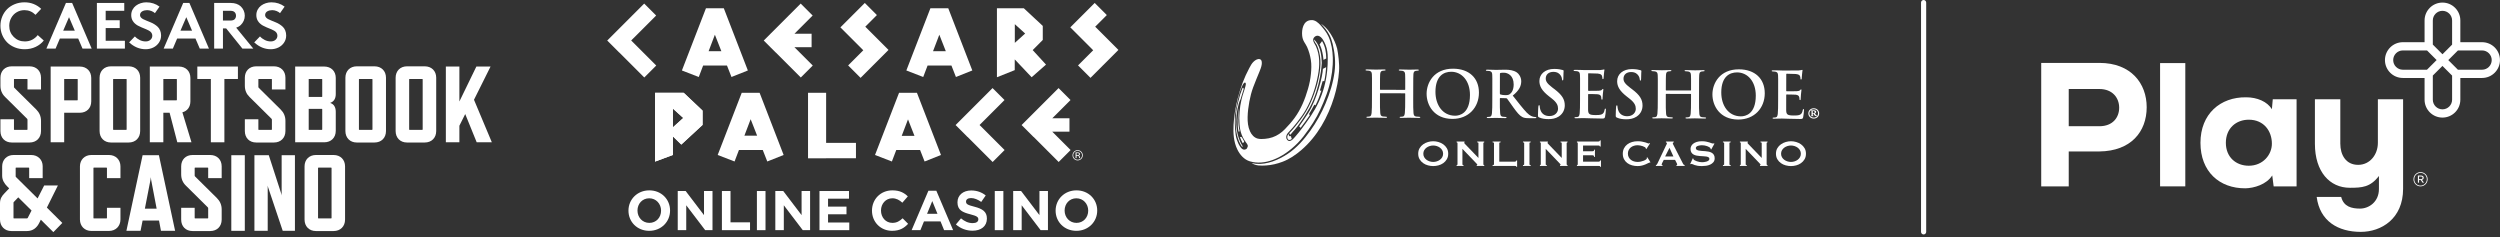 <svg width="485" height="46" viewBox="0 0 485 46" fill="none" xmlns="http://www.w3.org/2000/svg">
<rect x="0" y="0" width="485" height="46" fill="#333333" stroke="none"/>
<path d="M272.539 17.431C272.576 17.431 272.614 17.406 272.614 17.344L272.614 17.083C272.619 15.194 272.619 14.847 272.595 14.449C272.571 14.025 272.472 13.827 272.062 13.739C271.963 13.714 271.752 13.7 271.578 13.7C271.441 13.7 271.366 13.675 271.366 13.588C271.366 13.501 271.454 13.477 271.628 13.477C272.299 13.479 273.081 13.518 273.417 13.518C273.716 13.519 274.498 13.484 274.983 13.485C275.157 13.485 275.245 13.51 275.244 13.597C275.244 13.684 275.169 13.708 275.02 13.708C274.921 13.708 274.808 13.72 274.66 13.745C274.323 13.806 274.224 14.017 274.198 14.452C274.172 14.85 274.172 15.198 274.167 17.087L274.162 19.273C274.16 20.417 274.158 21.399 274.218 21.933C274.256 22.281 274.329 22.554 274.702 22.606C274.876 22.63 275.149 22.656 275.335 22.656C275.472 22.656 275.535 22.694 275.535 22.756C275.535 22.843 275.435 22.879 275.286 22.879C274.477 22.877 273.695 22.838 273.347 22.838C273.06 22.837 272.278 22.872 271.793 22.872C271.62 22.871 271.532 22.834 271.532 22.747C271.533 22.685 271.583 22.648 271.732 22.648C271.918 22.648 272.068 22.624 272.179 22.6C272.428 22.55 272.491 22.277 272.541 21.917C272.605 21.395 272.607 20.414 272.609 19.27L272.612 18.176C272.612 18.127 272.575 18.102 272.537 18.102L267.791 18.091C267.753 18.091 267.716 18.103 267.716 18.165L267.713 19.259C267.711 20.403 267.709 21.384 267.769 21.918C267.806 22.267 267.879 22.54 268.252 22.591C268.427 22.616 268.7 22.641 268.886 22.642C269.023 22.642 269.085 22.68 269.084 22.742C269.084 22.828 268.985 22.865 268.836 22.865C268.028 22.863 267.245 22.824 266.897 22.823C266.612 22.823 265.828 22.858 265.331 22.857C265.17 22.857 265.083 22.819 265.083 22.733C265.084 22.671 265.134 22.634 265.283 22.634C265.469 22.634 265.618 22.61 265.73 22.585C265.978 22.536 266.041 22.263 266.092 21.902C266.156 21.381 266.158 20.399 266.16 19.256L266.165 17.069C266.17 15.18 266.17 14.832 266.146 14.434C266.122 14.011 266.023 13.812 265.613 13.725C265.514 13.7 265.303 13.686 265.129 13.686C264.992 13.685 264.918 13.661 264.918 13.574C264.918 13.487 265.005 13.463 265.178 13.463C265.849 13.465 266.633 13.504 266.968 13.504C267.266 13.505 268.049 13.469 268.534 13.47C268.707 13.471 268.795 13.496 268.795 13.583C268.795 13.67 268.72 13.694 268.571 13.693C268.472 13.693 268.359 13.706 268.21 13.731C267.874 13.792 267.775 14.003 267.748 14.438C267.723 14.835 267.722 15.183 267.718 17.072L267.717 17.332C267.717 17.395 267.754 17.42 267.792 17.421L272.539 17.431Z" fill="white"/>
<path d="M276.762 18.185C276.767 16.061 278.176 13.318 281.904 13.326C284.998 13.333 286.921 15.139 286.914 17.985C286.908 20.83 284.915 23.075 281.758 23.068C278.192 23.06 276.757 20.386 276.762 18.185ZM285.173 18.441C285.179 15.658 283.58 13.927 281.543 13.922C280.113 13.919 278.485 14.71 278.477 17.804C278.471 20.39 279.895 22.443 282.281 22.449C283.151 22.45 285.165 22.032 285.173 18.441Z" fill="white"/>
<path d="M289.511 17.121C289.516 15.232 289.517 14.884 289.494 14.486C289.469 14.063 289.371 13.864 288.961 13.777C288.861 13.752 288.65 13.738 288.476 13.738C288.339 13.738 288.265 13.713 288.265 13.626C288.266 13.539 288.352 13.515 288.538 13.515C289.197 13.516 289.98 13.555 290.241 13.556C290.664 13.557 291.608 13.522 291.993 13.523C292.776 13.525 293.608 13.601 294.278 14.062C294.626 14.299 295.121 14.934 295.12 15.766C295.118 16.686 294.73 17.53 293.473 18.546C294.576 19.94 295.431 21.048 296.162 21.821C296.857 22.543 297.365 22.63 297.552 22.669C297.689 22.694 297.801 22.706 297.9 22.707C297.999 22.707 298.049 22.744 298.049 22.807C298.049 22.906 297.961 22.93 297.812 22.93L296.632 22.927C295.936 22.925 295.625 22.863 295.303 22.688C294.769 22.401 294.298 21.816 293.605 20.858C293.109 20.174 292.54 19.328 292.378 19.14C292.316 19.066 292.241 19.053 292.154 19.053L291.074 19.025C291.012 19.025 290.974 19.05 290.974 19.125V19.299C290.971 20.455 290.969 21.436 291.029 21.958C291.066 22.318 291.141 22.592 291.513 22.643C291.699 22.668 291.972 22.693 292.122 22.694C292.221 22.694 292.27 22.732 292.27 22.794C292.27 22.88 292.183 22.917 292.022 22.916C291.301 22.915 290.382 22.876 290.196 22.875C289.96 22.875 289.176 22.91 288.679 22.909C288.517 22.909 288.431 22.872 288.431 22.785C288.431 22.723 288.481 22.686 288.63 22.686C288.816 22.686 288.965 22.662 289.077 22.638C289.327 22.587 289.388 22.315 289.439 21.954C289.502 21.433 289.504 20.451 289.507 19.308L289.511 17.121ZM290.976 18.106C290.976 18.243 291 18.293 291.088 18.33C291.349 18.417 291.721 18.456 292.031 18.457C292.529 18.458 292.69 18.408 292.915 18.247C293.288 17.974 293.65 17.403 293.652 16.385C293.655 14.62 292.489 14.108 291.756 14.106C291.445 14.105 291.221 14.117 291.097 14.154C291.01 14.179 290.985 14.228 290.985 14.328L290.976 18.106Z" fill="white"/>
<path d="M298.603 22.783C298.403 22.696 298.366 22.633 298.367 22.359C298.368 21.676 298.421 20.93 298.433 20.732C298.446 20.546 298.483 20.409 298.583 20.409C298.694 20.409 298.707 20.522 298.707 20.621C298.706 20.783 298.755 21.043 298.817 21.255C299.088 22.175 299.821 22.512 300.592 22.514C301.709 22.516 302.258 21.759 302.26 21.101C302.261 20.492 302.076 19.92 301.046 19.11L300.476 18.662C299.111 17.589 298.641 16.719 298.643 15.712C298.646 14.345 299.792 13.366 301.519 13.37C302.326 13.371 302.849 13.497 303.172 13.585C303.282 13.61 303.345 13.648 303.345 13.734C303.345 13.895 303.293 14.255 303.291 15.225C303.291 15.498 303.253 15.598 303.154 15.598C303.067 15.598 303.03 15.523 303.031 15.373C303.031 15.262 302.969 14.877 302.709 14.553C302.523 14.316 302.163 13.943 301.355 13.941C300.436 13.939 299.876 14.472 299.874 15.218C299.873 15.79 300.158 16.225 301.188 17.011L301.535 17.272C303.036 18.406 303.569 19.265 303.566 20.446C303.564 21.166 303.288 22.023 302.393 22.605C301.77 23.001 301.075 23.111 300.416 23.11C299.695 23.108 299.136 23.02 298.603 22.783Z" fill="white"/>
<path d="M306.53 17.159C306.534 15.27 306.535 14.922 306.511 14.524C306.487 14.101 306.388 13.902 305.978 13.815C305.879 13.79 305.668 13.776 305.494 13.776C305.357 13.776 305.283 13.751 305.283 13.664C305.284 13.577 305.371 13.553 305.557 13.553C305.892 13.554 306.253 13.566 306.563 13.567C306.886 13.58 307.172 13.594 307.346 13.594C307.744 13.595 310.216 13.601 310.452 13.588C310.688 13.565 310.888 13.54 310.988 13.515C311.049 13.504 311.123 13.465 311.186 13.466C311.249 13.466 311.26 13.516 311.26 13.578C311.259 13.665 311.198 13.814 311.159 14.386C311.147 14.51 311.12 15.056 311.095 15.206C311.082 15.268 311.057 15.342 310.97 15.342C310.883 15.342 310.859 15.28 310.859 15.168C310.859 15.081 310.847 14.87 310.785 14.72C310.699 14.496 310.575 14.347 309.954 14.27C309.742 14.246 308.438 14.218 308.19 14.217C308.128 14.217 308.102 14.254 308.102 14.341L308.095 17.485C308.095 17.573 308.107 17.622 308.182 17.622C308.455 17.623 309.884 17.626 310.17 17.602C310.468 17.578 310.655 17.541 310.767 17.417C310.854 17.317 310.903 17.256 310.966 17.256C311.016 17.256 311.053 17.28 311.053 17.356C311.053 17.429 311.003 17.628 310.952 18.262C310.939 18.51 310.9 19.007 310.899 19.095C310.899 19.194 310.899 19.33 310.788 19.33C310.701 19.33 310.675 19.28 310.675 19.219C310.663 19.094 310.664 18.933 310.627 18.771C310.565 18.522 310.392 18.336 309.932 18.285C309.696 18.259 308.466 18.244 308.168 18.243C308.106 18.243 308.093 18.293 308.093 18.368L308.091 19.35C308.09 19.772 308.075 20.915 308.087 21.276C308.11 22.133 308.307 22.32 309.575 22.323C309.898 22.323 310.421 22.324 310.744 22.176C311.067 22.027 311.216 21.767 311.305 21.258C311.33 21.122 311.355 21.071 311.442 21.072C311.541 21.072 311.541 21.171 311.541 21.296C311.54 21.581 311.439 22.427 311.376 22.675C311.289 22.998 311.177 22.997 310.705 22.996C309.773 22.994 309.089 22.968 308.554 22.953C308.021 22.928 307.636 22.914 307.263 22.914C307.126 22.913 306.853 22.913 306.555 22.925C306.269 22.924 305.945 22.948 305.697 22.947C305.535 22.947 305.449 22.909 305.449 22.823C305.449 22.761 305.499 22.724 305.647 22.724C305.834 22.724 305.983 22.7 306.095 22.676C306.343 22.625 306.406 22.352 306.457 21.992C306.521 21.471 306.523 20.489 306.526 19.346L306.53 17.159Z" fill="white"/>
<path d="M313.686 22.816C313.489 22.729 313.451 22.666 313.452 22.393C313.453 21.709 313.504 20.964 313.517 20.765C313.53 20.579 313.568 20.442 313.667 20.442C313.779 20.443 313.791 20.555 313.791 20.654C313.791 20.816 313.84 21.077 313.901 21.289C314.173 22.208 314.906 22.546 315.676 22.548C316.794 22.55 317.343 21.793 317.344 21.135C317.345 20.526 317.161 19.953 316.131 19.143L315.56 18.695C314.196 17.623 313.725 16.753 313.727 15.746C313.73 14.379 314.875 13.399 316.603 13.403C317.411 13.405 317.932 13.531 318.255 13.618C318.367 13.643 318.429 13.681 318.429 13.768C318.428 13.929 318.378 14.289 318.376 15.259C318.376 15.532 318.338 15.632 318.239 15.632C318.151 15.632 318.114 15.557 318.115 15.407C318.115 15.296 318.053 14.911 317.794 14.587C317.607 14.351 317.248 13.977 316.44 13.975C315.521 13.973 314.96 14.506 314.958 15.251C314.957 15.823 315.242 16.258 316.272 17.045L316.619 17.306C318.12 18.439 318.653 19.298 318.65 20.479C318.649 21.199 318.373 22.056 317.477 22.639C316.855 23.035 316.159 23.145 315.5 23.143C314.78 23.142 314.221 23.054 313.686 22.816Z" fill="white"/>
<path d="M327.988 17.555C328.026 17.555 328.063 17.53 328.064 17.467V17.207C328.068 15.318 328.069 14.97 328.045 14.572C328.021 14.149 327.921 13.95 327.513 13.863C327.413 13.838 327.201 13.824 327.027 13.824C326.89 13.823 326.816 13.799 326.816 13.712C326.816 13.625 326.904 13.601 327.078 13.601C327.749 13.603 328.531 13.641 328.867 13.642C329.165 13.643 329.948 13.607 330.433 13.608C330.607 13.609 330.693 13.634 330.693 13.721C330.693 13.808 330.618 13.832 330.47 13.832C330.37 13.832 330.258 13.844 330.109 13.869C329.774 13.93 329.674 14.141 329.648 14.576C329.622 14.974 329.621 15.322 329.617 17.21L329.612 19.397C329.609 20.541 329.607 21.523 329.668 22.057C329.704 22.405 329.778 22.678 330.151 22.729C330.325 22.754 330.598 22.779 330.785 22.78C330.921 22.78 330.984 22.818 330.984 22.88C330.983 22.966 330.884 23.003 330.735 23.003C329.927 23.001 329.144 22.962 328.797 22.961C328.511 22.961 327.728 22.996 327.243 22.995C327.069 22.995 326.983 22.957 326.983 22.871C326.983 22.809 327.032 22.771 327.181 22.772C327.368 22.772 327.517 22.748 327.628 22.724C327.877 22.674 327.941 22.401 327.99 22.04C328.054 21.519 328.057 20.537 328.059 19.394L328.062 18.3C328.062 18.251 328.024 18.226 327.987 18.226L323.24 18.215C323.203 18.215 323.165 18.227 323.165 18.289L323.163 19.383C323.16 20.526 323.158 21.508 323.219 22.043C323.255 22.39 323.329 22.663 323.702 22.715C323.876 22.74 324.149 22.765 324.336 22.766C324.472 22.766 324.535 22.803 324.535 22.866C324.535 22.952 324.434 22.989 324.286 22.988C323.477 22.987 322.696 22.948 322.347 22.947C322.062 22.946 321.279 22.982 320.781 22.981C320.62 22.98 320.533 22.943 320.533 22.857C320.533 22.795 320.583 22.757 320.732 22.758C320.918 22.758 321.068 22.733 321.179 22.709C321.427 22.659 321.491 22.386 321.541 22.026C321.605 21.505 321.607 20.523 321.61 19.38L321.615 17.193C321.619 15.304 321.62 14.956 321.596 14.558C321.571 14.135 321.472 13.936 321.063 13.849C320.963 13.823 320.752 13.81 320.578 13.809C320.442 13.809 320.367 13.785 320.367 13.698C320.367 13.611 320.455 13.586 320.629 13.587C321.3 13.588 322.082 13.627 322.417 13.628C322.716 13.629 323.499 13.593 323.984 13.594C324.158 13.594 324.244 13.619 324.244 13.706C324.244 13.793 324.169 13.818 324.02 13.817C323.921 13.817 323.809 13.829 323.66 13.854C323.325 13.916 323.224 14.127 323.198 14.562C323.173 14.959 323.172 15.307 323.167 17.196V17.456C323.167 17.519 323.204 17.544 323.241 17.544L327.988 17.555Z" fill="white"/>
<path d="M332.21 18.309C332.215 16.185 333.626 13.441 337.353 13.449C340.448 13.457 342.37 15.263 342.364 18.108C342.357 20.954 340.364 23.199 337.208 23.192C333.642 23.184 332.205 20.509 332.21 18.309ZM340.623 18.565C340.63 15.781 339.029 14.05 336.991 14.046C335.563 14.043 333.934 14.834 333.927 17.928C333.921 20.513 335.345 22.567 337.732 22.572C338.601 22.574 340.615 22.156 340.623 18.565Z" fill="white"/>
<path d="M344.961 17.244C344.966 15.356 344.966 15.008 344.942 14.61C344.92 14.187 344.82 13.988 344.41 13.901C344.311 13.875 344.1 13.862 343.925 13.862C343.789 13.861 343.714 13.837 343.714 13.75C343.714 13.663 343.802 13.638 343.988 13.639C344.323 13.64 344.684 13.652 344.994 13.653C345.317 13.666 345.604 13.68 345.778 13.68C346.175 13.681 348.648 13.686 348.884 13.674C349.12 13.65 349.319 13.626 349.419 13.601C349.481 13.589 349.556 13.551 349.618 13.551C349.68 13.552 349.693 13.602 349.692 13.664C349.692 13.751 349.629 13.9 349.591 14.471C349.578 14.595 349.552 15.142 349.527 15.292C349.514 15.353 349.488 15.428 349.402 15.428C349.315 15.428 349.29 15.365 349.29 15.254C349.291 15.166 349.279 14.955 349.217 14.806C349.131 14.582 349.007 14.433 348.385 14.356C348.174 14.332 346.87 14.304 346.621 14.303C346.559 14.303 346.534 14.34 346.534 14.427L346.526 17.571C346.526 17.658 346.539 17.708 346.613 17.708C346.888 17.709 348.316 17.712 348.602 17.688C348.9 17.663 349.087 17.627 349.199 17.503C349.286 17.403 349.336 17.342 349.398 17.342C349.447 17.342 349.484 17.366 349.484 17.442C349.483 17.515 349.435 17.714 349.384 18.348C349.37 18.596 349.332 19.093 349.332 19.18C349.332 19.28 349.332 19.416 349.22 19.416C349.132 19.416 349.108 19.366 349.108 19.304C349.096 19.18 349.097 19.018 349.059 18.857C348.997 18.608 348.824 18.422 348.364 18.371C348.128 18.345 346.898 18.33 346.6 18.329C346.538 18.329 346.525 18.378 346.525 18.453L346.523 19.435C346.521 19.857 346.507 21.001 346.519 21.361C346.541 22.219 346.739 22.406 348.007 22.408C348.33 22.409 348.852 22.41 349.176 22.262C349.499 22.113 349.649 21.853 349.737 21.344C349.763 21.207 349.787 21.157 349.874 21.157C349.973 21.157 349.973 21.257 349.973 21.381C349.973 21.668 349.871 22.512 349.808 22.761C349.72 23.083 349.609 23.083 349.136 23.082C348.205 23.08 347.521 23.053 346.987 23.039C346.452 23.014 346.067 23 345.694 22.999C345.558 22.999 345.284 22.998 344.987 23.011C344.7 23.01 344.377 23.033 344.128 23.033C343.967 23.033 343.88 22.995 343.881 22.909C343.881 22.847 343.93 22.809 344.079 22.81C344.266 22.81 344.415 22.786 344.527 22.762C344.776 22.711 344.838 22.438 344.889 22.078C344.952 21.557 344.954 20.575 344.957 19.432L344.961 17.244Z" fill="white"/>
<path d="M350.815 22.009C350.815 21.427 351.26 21.004 351.866 21.004C352.471 21.004 352.916 21.427 352.916 22.009C352.916 22.569 352.471 23.003 351.866 23.003C351.26 23.003 350.815 22.569 350.815 22.009ZM352.699 21.998C352.699 21.507 352.357 21.198 351.866 21.198C351.374 21.198 351.032 21.507 351.032 21.998C351.032 22.477 351.374 22.808 351.877 22.808C352.357 22.808 352.699 22.477 352.699 21.998ZM351.432 21.838V21.552C351.432 21.484 351.386 21.472 351.295 21.472C351.283 21.472 351.272 21.461 351.272 21.438C351.272 21.404 351.295 21.393 351.329 21.393H351.374C351.398 21.393 351.489 21.404 351.569 21.404C351.672 21.404 351.717 21.393 351.831 21.393C352.025 21.393 352.334 21.427 352.334 21.701C352.334 21.815 352.288 21.907 352.094 22.044L352.299 22.283C352.448 22.455 352.471 22.455 352.494 22.455C352.517 22.455 352.528 22.466 352.528 22.489C352.528 22.523 352.517 22.535 352.425 22.535C352.276 22.535 352.151 22.546 351.98 22.318L351.82 22.1H351.683V22.203C351.683 22.409 351.694 22.432 351.706 22.443C351.728 22.455 351.786 22.455 351.82 22.455C351.843 22.455 351.854 22.455 351.854 22.489C351.854 22.523 351.831 22.535 351.809 22.535H351.763C351.74 22.535 351.637 22.523 351.58 22.523C351.546 22.523 351.432 22.535 351.409 22.535H351.352C351.329 22.535 351.272 22.523 351.272 22.489C351.272 22.466 351.283 22.455 351.306 22.455C351.409 22.455 351.421 22.455 351.432 22.386C351.443 22.329 351.432 22.249 351.432 22.089L351.432 21.838ZM351.683 21.952C351.717 21.975 351.797 21.986 351.843 21.986C351.877 21.986 351.911 21.986 351.946 21.964C352.002 21.929 352.048 21.861 352.048 21.769C352.048 21.633 351.946 21.518 351.786 21.518C351.774 21.518 351.706 21.518 351.683 21.541L351.683 21.952Z" fill="white"/>
<path d="M278.043 27.399C278.373 27.399 278.71 27.448 279.052 27.548C279.394 27.647 279.707 27.795 279.989 27.994C280.271 28.192 280.502 28.443 280.682 28.746C280.863 29.049 280.953 29.408 280.953 29.822C280.953 30.236 280.863 30.595 280.682 30.898C280.502 31.202 280.271 31.453 279.989 31.651C279.707 31.849 279.394 31.993 279.052 32.083C278.71 32.173 278.373 32.218 278.043 32.218C277.713 32.218 277.377 32.173 277.034 32.083C276.692 31.993 276.38 31.849 276.098 31.651C275.815 31.453 275.584 31.202 275.404 30.898C275.224 30.595 275.134 30.236 275.134 29.822C275.134 29.408 275.224 29.049 275.404 28.746C275.584 28.443 275.815 28.192 276.098 27.994C276.38 27.795 276.692 27.647 277.034 27.548C277.377 27.448 277.713 27.399 278.043 27.399ZM278.043 28.227C277.815 28.227 277.587 28.264 277.359 28.336C277.13 28.408 276.925 28.512 276.742 28.646C276.558 28.782 276.41 28.948 276.296 29.146C276.182 29.345 276.125 29.57 276.125 29.822C276.125 30.074 276.182 30.299 276.296 30.498C276.41 30.696 276.558 30.862 276.742 30.998C276.925 31.133 277.13 31.236 277.359 31.308C277.587 31.381 277.815 31.416 278.043 31.416C278.271 31.416 278.499 31.381 278.728 31.308C278.956 31.236 279.162 31.133 279.345 30.998C279.528 30.862 279.677 30.696 279.791 30.498C279.905 30.299 279.962 30.074 279.962 29.822C279.962 29.57 279.905 29.345 279.791 29.146C279.677 28.948 279.528 28.782 279.345 28.646C279.162 28.512 278.956 28.408 278.728 28.336C278.499 28.264 278.271 28.227 278.043 28.227Z" fill="white"/>
<path d="M282.583 32.029C282.697 32.029 282.754 31.975 282.754 31.867V27.777C282.754 27.669 282.697 27.615 282.583 27.615V27.453H284.123V27.615C284.075 27.615 284.051 27.645 284.051 27.705C284.051 27.753 284.111 27.837 284.232 27.958L286.817 30.642V27.777C286.817 27.669 286.739 27.615 286.583 27.615V27.453H287.943V27.615C287.829 27.615 287.772 27.669 287.772 27.777V31.867C287.772 31.975 287.829 32.029 287.943 32.029V32.191H286.484V32.029C286.562 32.029 286.601 32.002 286.601 31.948C286.601 31.906 286.552 31.837 286.456 31.741L283.709 28.876V31.867C283.709 31.975 283.778 32.029 283.916 32.029V32.191H282.583L282.583 32.029Z" fill="white"/>
<path d="M294.158 32.362C294.158 32.272 294.129 32.221 294.072 32.209C294.015 32.197 293.942 32.191 293.852 32.191H289.564V32.029C289.744 32.029 289.834 31.975 289.834 31.867V27.777C289.834 27.669 289.744 27.615 289.564 27.615V27.453H291.113V27.615C290.945 27.615 290.861 27.669 290.861 27.777V31.362H293.852C293.942 31.362 294.015 31.341 294.072 31.299C294.129 31.257 294.158 31.2 294.158 31.128H294.32V32.362L294.158 32.362Z" fill="white"/>
<path d="M295.455 32.029C295.611 32.029 295.689 31.975 295.689 31.867V27.777C295.689 27.669 295.611 27.615 295.455 27.615V27.453H296.95V27.615C296.794 27.615 296.716 27.669 296.716 27.777V31.867C296.716 31.975 296.794 32.029 296.95 32.029V32.191H295.455V32.029Z" fill="white"/>
<path d="M298.743 32.029C298.857 32.029 298.914 31.975 298.914 31.867V27.777C298.914 27.669 298.857 27.615 298.743 27.615V27.453H300.283V27.615C300.235 27.615 300.211 27.645 300.211 27.705C300.211 27.753 300.271 27.837 300.391 27.958L302.976 30.642V27.777C302.976 27.669 302.898 27.615 302.742 27.615V27.453H304.102V27.615C303.988 27.615 303.931 27.669 303.931 27.777V31.867C303.931 31.975 303.988 32.029 304.102 32.029V32.191H302.643V32.029C302.721 32.029 302.76 32.002 302.76 31.948C302.76 31.906 302.712 31.837 302.616 31.741L299.869 28.876V31.867C299.869 31.975 299.938 32.029 300.076 32.029V32.191H298.743L298.743 32.029Z" fill="white"/>
<path d="M310.372 28.426C310.372 28.36 310.346 28.31 310.295 28.277C310.244 28.244 310.156 28.227 310.029 28.227H307.111V29.345H308.877C308.996 29.345 309.09 29.328 309.156 29.295C309.222 29.262 309.255 29.177 309.255 29.038H309.417V30.443H309.255C309.255 30.306 309.222 30.217 309.156 30.178C309.09 30.139 308.996 30.119 308.877 30.119H307.111V31.362H310.119C310.21 31.362 310.283 31.341 310.34 31.299C310.397 31.257 310.426 31.2 310.426 31.128H310.588V32.362H310.426C310.426 32.272 310.397 32.221 310.34 32.209C310.283 32.197 310.21 32.191 310.119 32.191H305.922V32.029C305.964 32.029 306.002 32.016 306.035 31.988C306.067 31.961 306.084 31.921 306.084 31.867V27.777C306.084 27.723 306.067 27.683 306.035 27.656C306.001 27.628 305.964 27.615 305.922 27.615V27.453H310.029C310.156 27.453 310.244 27.434 310.295 27.395C310.346 27.355 310.372 27.303 310.372 27.237H310.534V28.426H310.372Z" fill="white"/>
<path d="M320.109 31.542C320.091 31.542 320.074 31.541 320.059 31.538C320.045 31.535 320.028 31.533 320.01 31.533C319.974 31.533 319.888 31.57 319.753 31.642C319.618 31.714 319.447 31.795 319.24 31.885C319.032 31.975 318.797 32.053 318.533 32.119C318.268 32.185 317.992 32.218 317.704 32.218C317.325 32.218 316.962 32.17 316.614 32.074C316.265 31.978 315.958 31.829 315.691 31.628C315.423 31.427 315.212 31.176 315.056 30.876C314.899 30.576 314.821 30.224 314.821 29.822C314.821 29.426 314.899 29.076 315.056 28.773C315.212 28.47 315.423 28.216 315.691 28.011C315.958 27.808 316.265 27.654 316.614 27.552C316.962 27.45 317.325 27.399 317.704 27.399C318.01 27.399 318.288 27.423 318.537 27.471C318.786 27.519 319.004 27.57 319.19 27.624C319.376 27.678 319.524 27.729 319.631 27.777C319.74 27.825 319.805 27.849 319.83 27.849C319.86 27.849 319.885 27.834 319.906 27.804C319.927 27.774 319.944 27.75 319.956 27.732L320.091 27.84L319.388 28.93L319.298 28.867C319.298 28.849 319.297 28.831 319.294 28.813C319.29 28.795 319.286 28.774 319.28 28.75C319.268 28.684 319.208 28.617 319.1 28.547C318.992 28.479 318.858 28.417 318.699 28.363C318.54 28.309 318.372 28.264 318.195 28.227C318.018 28.192 317.854 28.174 317.704 28.174C317.452 28.174 317.21 28.21 316.979 28.282C316.747 28.354 316.546 28.459 316.375 28.597C316.204 28.735 316.067 28.905 315.965 29.106C315.863 29.307 315.812 29.537 315.812 29.795C315.812 30.053 315.863 30.283 315.965 30.484C316.067 30.685 316.204 30.855 316.375 30.993C316.546 31.131 316.747 31.236 316.979 31.308C317.21 31.381 317.452 31.416 317.704 31.416C317.896 31.416 318.097 31.394 318.307 31.349C318.518 31.304 318.71 31.247 318.884 31.178C319.058 31.109 319.204 31.03 319.321 30.943C319.438 30.856 319.496 30.774 319.496 30.696C319.496 30.654 319.484 30.618 319.46 30.588L319.587 30.516L320.181 31.47L320.109 31.542Z" fill="white"/>
<path d="M321.244 32.029C321.322 32.017 321.383 31.978 321.428 31.912C321.473 31.846 321.517 31.771 321.559 31.686L323.225 28.183C323.267 28.105 323.305 28.033 323.338 27.966C323.371 27.901 323.387 27.844 323.387 27.795C323.387 27.735 323.366 27.693 323.324 27.669C323.282 27.645 323.237 27.627 323.189 27.615V27.453H324.712V27.615C324.669 27.627 324.627 27.644 324.585 27.665C324.543 27.686 324.522 27.729 324.522 27.795C324.522 27.844 324.533 27.892 324.554 27.939C324.575 27.988 324.606 28.051 324.648 28.129L326.522 31.795C326.552 31.861 326.592 31.909 326.644 31.939C326.695 31.969 326.753 31.999 326.819 32.029V32.191H325.234V32.029C325.258 32.029 325.288 32.02 325.324 32.002C325.36 31.984 325.378 31.957 325.378 31.921C325.378 31.861 325.354 31.783 325.306 31.686L324.964 31.02H322.766L322.442 31.66C322.381 31.786 322.351 31.876 322.351 31.93C322.351 31.996 322.409 32.029 322.523 32.029V32.191H321.244L321.244 32.029ZM324.64 30.354L323.883 28.678L323.036 30.354H324.64Z" fill="white"/>
<path d="M328.405 30.705L328.495 30.75C328.495 30.804 328.507 30.852 328.531 30.894C328.573 30.966 328.655 31.037 328.778 31.106C328.901 31.175 329.043 31.236 329.202 31.29C329.361 31.345 329.527 31.388 329.702 31.421C329.876 31.454 330.032 31.47 330.17 31.47C330.272 31.47 330.404 31.463 330.566 31.448C330.728 31.433 330.887 31.401 331.044 31.353C331.2 31.305 331.335 31.239 331.449 31.155C331.563 31.071 331.62 30.96 331.62 30.822C331.62 30.684 331.568 30.582 331.463 30.516C331.357 30.45 331.219 30.402 331.048 30.371C330.877 30.342 330.682 30.322 330.463 30.313C330.243 30.304 330.02 30.291 329.792 30.272C329.563 30.255 329.34 30.224 329.121 30.182C328.901 30.14 328.706 30.07 328.535 29.971C328.364 29.872 328.226 29.736 328.121 29.565C328.016 29.394 327.963 29.171 327.963 28.894C327.963 28.708 328.007 28.525 328.094 28.345C328.181 28.165 328.314 28.006 328.495 27.867C328.675 27.729 328.903 27.617 329.179 27.53C329.455 27.442 329.78 27.399 330.152 27.399C330.47 27.399 330.747 27.423 330.981 27.471C331.215 27.519 331.418 27.57 331.589 27.624C331.76 27.678 331.904 27.729 332.021 27.777C332.138 27.825 332.236 27.849 332.314 27.849C332.398 27.849 332.458 27.831 332.494 27.795L332.602 27.867L331.981 28.993L331.89 28.957C331.878 28.873 331.854 28.804 331.818 28.75C331.77 28.678 331.691 28.608 331.58 28.538C331.469 28.47 331.338 28.408 331.188 28.354C331.038 28.3 330.876 28.256 330.702 28.223C330.527 28.19 330.353 28.174 330.179 28.174C330.047 28.174 329.91 28.184 329.769 28.205C329.628 28.226 329.5 28.258 329.386 28.3C329.272 28.342 329.178 28.398 329.102 28.466C329.028 28.536 328.99 28.621 328.99 28.723C328.99 28.867 329.043 28.976 329.148 29.047C329.253 29.119 329.391 29.173 329.562 29.209C329.733 29.245 329.928 29.27 330.148 29.281C330.367 29.294 330.59 29.309 330.819 29.326C331.047 29.345 331.27 29.376 331.49 29.421C331.709 29.466 331.904 29.538 332.075 29.637C332.246 29.736 332.384 29.87 332.489 30.038C332.595 30.206 332.647 30.426 332.647 30.696C332.647 31.008 332.565 31.263 332.4 31.461C332.234 31.66 332.029 31.816 331.782 31.93C331.536 32.044 331.27 32.12 330.985 32.16C330.7 32.198 330.434 32.218 330.188 32.218C329.846 32.218 329.559 32.198 329.328 32.16C329.097 32.12 328.905 32.072 328.751 32.016C328.598 31.959 328.477 31.907 328.387 31.862C328.297 31.817 328.219 31.795 328.152 31.795C328.11 31.795 328.071 31.819 328.035 31.867L327.909 31.795L328.405 30.705Z" fill="white"/>
<path d="M334.251 32.029C334.407 32.029 334.485 31.975 334.485 31.867V27.777C334.485 27.669 334.407 27.615 334.251 27.615V27.453H335.746V27.615C335.59 27.615 335.512 27.669 335.512 27.777V31.867C335.512 31.975 335.59 32.029 335.746 32.029V32.191H334.251V32.029Z" fill="white"/>
<path d="M337.538 32.029C337.652 32.029 337.71 31.975 337.71 31.867V27.777C337.71 27.669 337.652 27.615 337.538 27.615V27.453H339.079V27.615C339.031 27.615 339.007 27.645 339.007 27.705C339.007 27.753 339.067 27.837 339.187 27.958L341.772 30.642V27.777C341.772 27.669 341.694 27.615 341.538 27.615V27.453H342.898V27.615C342.784 27.615 342.727 27.669 342.727 27.777V31.867C342.727 31.975 342.784 32.029 342.898 32.029V32.191H341.439V32.029C341.517 32.029 341.556 32.002 341.556 31.948C341.556 31.906 341.508 31.837 341.412 31.741L338.664 28.876V31.867C338.664 31.975 338.733 32.029 338.872 32.029V32.191H337.538V32.029Z" fill="white"/>
<path d="M347.447 27.399C347.777 27.399 348.113 27.448 348.456 27.548C348.798 27.647 349.11 27.795 349.393 27.994C349.675 28.192 349.906 28.443 350.086 28.746C350.266 29.049 350.356 29.408 350.356 29.822C350.356 30.236 350.266 30.595 350.086 30.898C349.906 31.202 349.675 31.453 349.393 31.651C349.11 31.849 348.798 31.993 348.456 32.083C348.113 32.173 347.777 32.218 347.447 32.218C347.117 32.218 346.78 32.173 346.438 32.083C346.096 31.993 345.784 31.849 345.501 31.651C345.219 31.453 344.988 31.202 344.808 30.898C344.628 30.595 344.537 30.236 344.537 29.822C344.537 29.408 344.628 29.049 344.808 28.746C344.988 28.443 345.219 28.192 345.501 27.994C345.784 27.795 346.096 27.647 346.438 27.548C346.78 27.448 347.117 27.399 347.447 27.399ZM347.447 28.227C347.219 28.227 346.99 28.264 346.762 28.336C346.534 28.408 346.328 28.512 346.145 28.646C345.962 28.782 345.813 28.948 345.699 29.146C345.585 29.345 345.528 29.57 345.528 29.822C345.528 30.074 345.585 30.299 345.699 30.498C345.813 30.696 345.962 30.862 346.145 30.998C346.328 31.133 346.534 31.236 346.762 31.308C346.99 31.381 347.219 31.416 347.447 31.416C347.675 31.416 347.903 31.381 348.132 31.308C348.36 31.236 348.565 31.133 348.748 30.998C348.932 30.862 349.08 30.696 349.194 30.498C349.308 30.299 349.366 30.074 349.366 29.822C349.366 29.57 349.308 29.345 349.194 29.146C349.08 28.948 348.932 28.782 348.748 28.646C348.565 28.512 348.36 28.408 348.132 28.336C347.903 28.264 347.675 28.227 347.447 28.227Z" fill="white"/>
<path d="M256.27 4.618C256.909 5.282 257.441 5.918 257.882 6.727C258.186 7.284 258.381 7.897 258.533 8.51C258.972 10.28 259.136 12.121 258.906 13.922C258.63 16.074 257.977 18.12 257.137 20.12C256.357 21.974 255.385 23.711 254.21 25.352C252.992 27.055 251.611 28.648 249.847 29.826C248.114 30.983 245.821 31.972 243.694 31.774C243.454 31.752 243.052 31.671 242.817 31.619C243.607 32.202 244.668 32.155 245.621 32.098C246.702 32.033 247.776 31.773 248.786 31.394C250.143 30.883 251.363 30.052 252.454 29.117C255.573 26.44 257.646 22.691 258.823 18.828C259.321 17.192 259.664 15.502 259.777 13.796C259.874 12.341 259.615 10.433 259.407 9.432C259.317 9.003 258.372 5.926 256.27 4.618ZM241.262 17.302C241.248 16.905 241.152 17.026 241.03 17.111C240.622 18.15 240.5 18.572 240.208 19.791C239.966 20.799 239.752 21.835 239.741 22.875C239.741 22.875 239.607 24.551 239.973 26.16C240.154 26.949 240.46 27.783 240.939 28.451C241.124 28.52 241.059 28.452 241.058 28.34C240.173 26.992 239.824 25.188 239.831 23.607C239.835 22.783 239.912 21.957 240.074 21.148C240.212 20.459 240.372 19.759 240.713 19.137C240.653 19.383 240.744 18.855 241.262 17.302ZM240.906 26.614C240.728 26.572 240.631 26.561 240.541 26.553C240.711 27.044 240.9 27.446 241.084 27.767C241.182 27.729 241.334 27.636 241.371 27.424C241.401 27.425 241.234 27.276 240.906 26.614ZM240.491 25.471C240.125 24 240.208 22.416 240.388 20.925C240.059 22.414 240.011 24.197 240.269 25.55C240.374 25.509 240.368 25.518 240.491 25.471ZM254.95 7.623C254.949 7.628 254.948 7.632 254.947 7.637L254.952 7.632C254.951 7.629 254.951 7.626 254.95 7.623C254.951 7.626 254.949 7.628 254.95 7.623ZM253.764 21.992C253.228 22.824 252.608 23.711 252.037 24.512C252.104 24.548 252.065 24.582 252.32 24.797C252.921 23.993 253.558 23.169 254.109 22.331L253.945 22.123C253.945 22.123 254.851 20.613 254.996 20.293C255.137 20.399 255.135 20.423 255.195 20.436C255.664 19.541 255.992 18.676 256.35 17.565C255.938 17.597 256.045 17.61 256.045 17.61L256.587 15.746H256.91C257.113 14.772 257.22 13.835 257.276 13.031L256.64 13.356C256.636 14.622 255.463 19.358 253.764 21.992ZM251.754 27.749C252.544 26.948 253.212 26.042 253.858 25.128C254.454 24.285 255.01 23.416 255.502 22.512C255.958 21.669 256.357 20.799 256.723 19.916C257.161 18.862 257.563 17.798 257.861 16.697C258.346 14.908 258.622 13.03 258.563 11.174C258.52 9.821 258.307 8.396 257.751 7.146C257.393 6.341 256.832 5.623 256.245 4.966C255.747 4.409 255.118 3.803 254.287 3.906C252.804 4.027 252.507 5.727 252.62 6.905C252.66 7.332 252.784 7.738 252.996 8.114C253.188 8.453 253.416 8.756 253.575 9.115C253.928 9.906 254.17 10.766 254.306 11.619C254.447 12.505 254.403 13.44 254.32 14.33C254.228 15.318 254.027 16.292 253.751 17.245C253.174 19.243 252.381 21.204 251.137 22.895C250.574 23.662 249.936 24.371 249.274 25.056C248.595 25.757 247.795 26.316 246.859 26.634C246.394 26.791 245.91 26.889 245.421 26.932C244.968 26.972 244.467 27.003 244.021 26.894C243.293 26.715 242.791 26.116 242.498 25.467C242.111 24.613 242.018 23.656 242.036 22.731C242.056 21.715 242.19 20.7 242.374 19.7C242.547 18.758 242.784 17.842 243.114 16.941C243.49 15.914 243.928 14.911 244.336 13.896C244.519 13.443 244.71 12.98 244.775 12.493C244.821 12.153 244.824 11.602 244.405 11.479C243.99 11.357 243.524 11.669 243.236 11.928C242.843 12.281 242.605 12.753 242.36 13.21C241.368 15.053 240.646 17.034 240.131 19.054C239.705 20.728 239.409 22.445 239.312 24.169C239.22 25.796 239.317 27.522 240.049 29.011C240.547 30.024 241.35 30.96 242.475 31.298C245.247 32.131 248.709 30.833 251.754 27.749ZM249.896 25.748C250.52 25.1 251.111 24.403 251.663 23.698C252.295 22.89 252.899 22.065 253.395 21.168C254.503 19.16 255.237 16.925 255.67 14.686C256.041 12.768 256.103 10.739 255.266 8.917C255.089 8.53 254.764 8.183 254.753 7.739C254.741 7.269 255.285 6.821 255.771 6.952C256.479 7.146 256.908 8.094 257.155 8.709C257.486 9.53 257.586 10.38 257.588 11.256C257.589 12.085 257.554 12.915 257.471 13.739C257.26 15.827 256.71 17.893 255.824 19.805C254.973 21.643 253.764 23.339 252.544 24.956C252.167 25.455 251.776 25.942 251.362 26.411C250.99 26.832 250.248 27.84 249.694 27.09C249.132 26.33 250.172 25.461 249.896 25.748ZM242.063 28.406C242.037 28.536 241.963 28.664 241.868 28.827L241.842 28.871C241.176 29.336 240.749 28.688 240.53 28.355C240.271 27.964 240.101 27.524 239.943 27.086C239.712 26.447 239.683 25.803 239.614 25.128C239.54 24.399 239.556 23.664 239.563 22.933C239.563 22.933 239.499 22.285 240.034 19.813C240.239 18.864 240.474 17.896 240.852 16.997C240.979 16.692 241.127 16.277 241.396 16.06C241.5 15.976 241.629 16.03 241.669 16.157C241.726 16.34 241.655 16.566 241.611 16.744C241.392 17.615 241.052 18.45 240.848 19.328C240.488 20.879 240.341 22.527 240.467 24.114C240.523 24.809 240.638 25.5 240.894 26.152C241.04 26.524 241.224 26.881 241.437 27.219C241.549 27.396 241.669 27.568 241.795 27.735C241.899 27.871 242.008 28.011 242.053 28.178C242.083 28.263 242.089 28.34 242.063 28.406C242.089 28.34 242.037 28.536 242.063 28.406ZM256.763 11.626C256.895 11.582 256.96 11.468 257.287 11.344C257.288 10.153 257.099 9.014 256.481 7.972C256.168 8.412 256.226 8.324 255.995 8.599C255.986 8.585 256.544 9.41 256.763 11.626ZM250.857 25.515C250.857 25.515 252.074 24.354 254.069 20.895C256.223 16.909 256.426 12.212 256.426 12.212C256.377 10.757 256.189 9.259 255.299 8.076C255.187 7.958 255.1 7.84 254.978 7.695C254.96 7.683 254.951 7.668 254.943 7.661C254.909 8.085 255.302 8.393 255.479 8.753C255.672 9.147 255.796 9.599 255.904 10.023C256.177 11.09 256.238 12.171 256.122 13.263C255.877 15.571 255.187 17.887 254.223 20.004C253.707 21.136 253.062 22.22 252.311 23.216C251.632 24.118 250.933 25.041 250.115 25.83C250.322 26.399 250.36 26.059 250.857 25.515ZM250.605 26.961C250.52 26.752 250.451 26.443 250.442 26.376C250.094 26.595 249.977 26.229 249.999 25.987C249.522 26.343 249.669 27.629 250.605 26.961Z" fill="white"/>
<path d="M373.181 45.483C372.905 45.483 372.681 45.259 372.681 44.983V0.5C372.681 0.223 372.905 -0 373.181 -0C373.457 -0 373.681 0.223 373.681 0.5V44.983C373.681 45.259 373.457 45.483 373.181 45.483Z" fill="white"/>
<path d="M401.334 29.381V36.155H395.996V12.204H407.288C413.412 12.204 416.457 16.173 416.457 20.793C416.457 25.583 413.378 29.312 407.288 29.381H401.334ZM401.334 24.488H407.288C409.854 24.488 411.12 22.811 411.12 20.895C411.12 18.979 409.82 17.268 407.288 17.268H401.334V24.488Z" fill="white"/>
<path d="M423.949 12.239V36.155H419.056V12.239H423.949Z" fill="white"/>
<path d="M440.917 19.253H445.536V36.155H441.088L440.814 34.034C439.686 35.813 437.256 36.497 435.614 36.532C430.55 36.566 426.889 33.281 426.889 27.704C426.889 22.093 430.755 18.808 435.751 18.876C437.872 18.876 439.857 19.698 440.746 21.203L440.917 19.253ZM431.816 27.704C431.816 30.51 433.8 32.152 436.264 32.152C439.035 32.152 440.746 29.997 440.746 27.875C440.746 25.446 439.206 23.222 436.264 23.222C433.8 23.222 431.816 24.898 431.816 27.704Z" fill="white"/>
<path d="M454.02 19.253V27.875C454.02 30.065 455.115 31.981 457.475 31.981C459.768 31.981 461.308 29.997 461.308 27.704V19.253H466.2V36.634C466.2 42.451 461.958 44.983 457.989 44.983C453.609 44.983 450.051 42.93 449.435 38.208H454.191C454.67 40.09 456.21 40.467 457.852 40.467C459.563 40.467 461.513 39.166 461.513 36.669V34.137C459.836 36.327 458.228 36.429 455.867 36.429C451.967 36.429 449.093 33.316 449.093 27.909V19.253L454.02 19.253Z" fill="white"/>
<path d="M468.211 34.78V34.772C468.211 34.021 468.819 33.389 469.586 33.389C470.361 33.389 470.962 34.013 470.962 34.764V34.772C470.962 35.523 470.353 36.155 469.586 36.155C468.812 36.155 468.211 35.531 468.211 34.78ZM470.803 34.772V34.764C470.803 34.092 470.282 33.539 469.586 33.539C468.898 33.539 468.369 34.1 468.369 34.772V34.78C468.369 35.452 468.891 36.005 469.586 36.005C470.274 36.005 470.803 35.444 470.803 34.772ZM469.072 34.053H469.689C469.974 34.053 470.203 34.203 470.203 34.479C470.203 34.709 470.053 34.843 469.863 34.898L470.25 35.436H469.974L469.626 34.93H469.294V35.436H469.072V34.053ZM469.665 34.748C469.863 34.748 469.974 34.646 469.974 34.495C469.974 34.329 469.855 34.25 469.665 34.25H469.294V34.748H469.665Z" fill="white"/>
<path d="M481.523 8.186H477.307V3.97C477.307 2.057 475.751 0.5 473.837 0.5C471.924 0.5 470.367 2.057 470.367 3.97V8.186H466.151C464.238 8.186 462.681 9.742 462.681 11.656C462.681 13.569 464.238 15.126 466.151 15.126H470.367V19.342C470.367 21.255 471.924 22.812 473.837 22.812C475.751 22.812 477.307 21.255 477.307 19.342V15.126H481.523C483.437 15.126 484.993 13.569 484.993 11.656C484.993 9.742 483.437 8.186 481.523 8.186ZM473.837 2.1C474.869 2.1 475.708 2.939 475.708 3.97V8.659L473.842 10.525L471.967 8.65V3.97C471.967 2.939 472.806 2.1 473.837 2.1ZM470.831 13.526H466.152C465.12 13.526 464.281 12.687 464.281 11.656C464.281 10.625 465.12 9.786 466.152 9.786H470.84L472.706 11.651L470.831 13.526ZM473.837 21.212C472.806 21.212 471.967 20.373 471.967 19.342V14.653L473.833 12.787L475.708 14.662V19.342C475.708 20.373 474.869 21.212 473.837 21.212ZM481.523 13.526H476.834L474.969 11.66L476.843 9.786H481.523C482.554 9.786 483.393 10.625 483.393 11.656C483.393 12.687 482.554 13.526 481.523 13.526Z" fill="white"/>
<path d="M5.249 23.029L1.008 18.829C0.399 18.241 0.084 17.527 0.084 16.625V15.071C0.084 13.769 0.966 12.866 2.288 12.866H5.732C7.055 12.866 7.957 13.769 7.957 15.071V17.36H5.333V15.407C5.333 15.344 5.291 15.323 5.249 15.323H2.792C2.73 15.323 2.709 15.344 2.709 15.407V16.856C2.709 16.94 2.73 16.982 2.792 17.045L7.033 21.244C7.621 21.831 7.957 22.545 7.957 23.448V25.422C7.957 26.745 7.055 27.647 5.732 27.647H2.288C0.966 27.647 0.084 26.745 0.084 25.422V23.134H2.709V25.107C2.709 25.149 2.73 25.191 2.792 25.191H5.249C5.291 25.191 5.333 25.149 5.333 25.107V23.218C5.333 23.134 5.291 23.091 5.249 23.029Z" fill="white"/>
<path d="M15.476 21.874H12.452V27.605H9.828V12.909H15.476C16.798 12.909 17.701 13.811 17.701 15.113V19.669C17.701 20.971 16.819 21.874 15.476 21.874ZM14.992 15.323H12.452V19.459H14.992C15.035 19.459 15.076 19.438 15.076 19.375V15.407C15.076 15.344 15.035 15.323 14.992 15.323Z" fill="white"/>
<path d="M24.967 27.647H21.524C20.222 27.647 19.319 26.745 19.319 25.422V15.071C19.319 13.769 20.222 12.866 21.524 12.866H24.967C26.29 12.866 27.192 13.769 27.192 15.071V25.422C27.192 26.745 26.29 27.647 24.967 27.647ZM24.484 15.323H22.028C21.965 15.323 21.944 15.344 21.944 15.407V25.107C21.944 25.149 21.965 25.191 22.028 25.191H24.484C24.527 25.191 24.568 25.149 24.568 25.107V15.407C24.568 15.344 24.527 15.323 24.484 15.323Z" fill="white"/>
<path d="M34.396 27.605L32.905 21.874H31.688V27.605H29.063V12.909H34.711C36.034 12.909 36.936 13.811 36.936 15.113V19.669C36.936 20.74 36.349 21.538 35.382 21.79L37.146 27.605H34.396ZM31.688 19.459H34.228C34.27 19.459 34.312 19.438 34.312 19.375V15.407C34.312 15.344 34.27 15.323 34.228 15.323H31.688L31.688 19.459Z" fill="white"/>
<path d="M43.531 15.323V27.605H40.906V15.323H38.282V12.909H46.155V15.323L43.531 15.323Z" fill="white"/>
<path d="M52.665 23.029L48.424 18.829C47.815 18.241 47.5 17.527 47.5 16.625V15.071C47.5 13.769 48.382 12.866 49.704 12.866H53.148C54.471 12.866 55.373 13.769 55.373 15.071V17.36H52.749V15.407C52.749 15.344 52.707 15.323 52.665 15.323H50.208C50.145 15.323 50.124 15.344 50.124 15.407V16.856C50.124 16.94 50.145 16.982 50.208 17.045L54.449 21.244C55.037 21.831 55.373 22.545 55.373 23.448V25.422C55.373 26.745 54.471 27.647 53.148 27.647H49.704C48.382 27.647 47.5 26.745 47.5 25.422V23.134H50.124V25.107C50.124 25.149 50.145 25.191 50.208 25.191H52.665C52.707 25.191 52.749 25.149 52.749 25.107V23.218C52.749 23.134 52.707 23.091 52.665 23.029Z" fill="white"/>
<path d="M62.912 27.605H57.264V12.909H62.912C64.235 12.909 65.138 13.811 65.138 15.113V18.241C65.138 19.144 64.76 19.711 64.088 19.942V19.984C64.76 20.194 65.138 20.782 65.138 21.685V25.38C65.138 26.702 64.235 27.605 62.912 27.605ZM62.513 18.724V15.407C62.513 15.344 62.471 15.323 62.429 15.323H59.889V18.808H62.429C62.471 18.808 62.513 18.788 62.513 18.724ZM62.513 25.107V21.202C62.513 21.16 62.471 21.118 62.429 21.118H59.889V25.191H62.429C62.471 25.191 62.513 25.149 62.513 25.107Z" fill="white"/>
<path d="M72.656 27.647H69.212C67.911 27.647 67.008 26.745 67.008 25.422V15.071C67.008 13.769 67.911 12.866 69.212 12.866H72.656C73.978 12.866 74.881 13.769 74.881 15.071V25.422C74.881 26.745 73.978 27.647 72.656 27.647ZM72.173 15.323H69.716C69.653 15.323 69.632 15.344 69.632 15.407V25.107C69.632 25.149 69.653 25.191 69.716 25.191H72.173C72.215 25.191 72.257 25.149 72.257 25.107V15.407C72.257 15.344 72.215 15.323 72.173 15.323Z" fill="white"/>
<path d="M82.399 27.647H78.956C77.654 27.647 76.751 26.745 76.751 25.422V15.071C76.751 13.769 77.654 12.866 78.956 12.866H82.399C83.722 12.866 84.624 13.769 84.624 15.071V25.422C84.624 26.745 83.722 27.647 82.399 27.647ZM81.916 15.323H79.46C79.397 15.323 79.376 15.344 79.376 15.407V25.107C79.376 25.149 79.397 25.191 79.46 25.191H81.916C81.959 25.191 82 25.149 82 25.107V15.407C82 15.344 81.959 15.323 81.916 15.323Z" fill="white"/>
<path d="M92.478 27.605L90.253 22.126L89.12 24.393V27.605H86.495V12.909H89.12V19.69L92.415 12.909H95.166L91.954 19.354L95.418 27.605L92.478 27.605Z" fill="white"/>
<path d="M4.739 1.969C4.192 1.969 3.692 2.104 3.239 2.374C2.786 2.643 2.432 3.011 2.177 3.476C1.922 3.941 1.794 4.449 1.794 5.001C1.794 5.861 2.084 6.582 2.665 7.165C3.245 7.747 3.961 8.038 4.813 8.038C5.352 8.038 5.834 7.925 6.258 7.699C6.682 7.472 7.036 7.176 7.32 6.81L8.493 7.859C8.085 8.378 7.561 8.789 6.918 9.094C6.276 9.399 5.562 9.551 4.776 9.551C4.101 9.551 3.47 9.433 2.884 9.196C2.297 8.959 1.8 8.637 1.393 8.23C0.985 7.822 0.665 7.34 0.433 6.782C0.2 6.224 0.084 5.631 0.084 5.001C0.084 4.371 0.199 3.777 0.43 3.22C0.66 2.662 0.978 2.179 1.384 1.772C1.789 1.364 2.283 1.042 2.865 0.806C3.448 0.569 4.076 0.451 4.751 0.451C5.393 0.451 5.99 0.562 6.542 0.784C7.093 1.006 7.575 1.317 7.987 1.716L6.888 2.877C6.283 2.272 5.566 1.969 4.739 1.969Z" fill="white"/>
<path d="M10.783 9.427H8.999L12.79 0.574H13.994L17.784 9.427H16.006L15.167 7.47H11.617L10.783 9.427ZM13.389 3.334L12.259 5.952H14.512L13.389 3.334Z" fill="white"/>
<path d="M24.106 2.093H20.501V3.927H23.224V5.445H20.501V7.909H24.23V9.427H18.797V0.574H24.106L24.106 2.093Z" fill="white"/>
<path d="M25.051 8.224L26.169 7.063C26.432 7.355 26.748 7.591 27.116 7.77C27.485 7.949 27.864 8.038 28.255 8.038C28.634 8.038 28.944 7.932 29.184 7.72C29.425 7.508 29.546 7.242 29.546 6.921C29.546 6.707 29.488 6.518 29.373 6.353C29.258 6.188 29.094 6.048 28.882 5.933C28.67 5.818 28.453 5.716 28.23 5.627C28.008 5.539 27.75 5.433 27.456 5.309C27.161 5.186 26.913 5.067 26.712 4.951C25.876 4.462 25.459 3.791 25.459 2.939C25.459 2.556 25.542 2.205 25.709 1.886C25.875 1.567 26.095 1.305 26.369 1.099C26.643 0.893 26.954 0.734 27.301 0.62C27.649 0.507 28.008 0.451 28.379 0.451C29.342 0.451 30.198 0.729 30.947 1.284L30.058 2.55C29.877 2.381 29.647 2.242 29.37 2.133C29.092 2.024 28.813 1.969 28.533 1.969C28.364 1.969 28.202 1.988 28.045 2.025C27.889 2.062 27.744 2.117 27.61 2.189C27.476 2.261 27.368 2.36 27.286 2.488C27.204 2.616 27.163 2.762 27.163 2.926C27.163 3.095 27.221 3.248 27.338 3.386C27.456 3.524 27.61 3.638 27.802 3.729C27.993 3.82 28.211 3.917 28.456 4.022C28.701 4.127 28.951 4.229 29.206 4.328C29.461 4.427 29.711 4.553 29.956 4.708C30.201 4.862 30.419 5.032 30.611 5.217C30.802 5.402 30.956 5.639 31.074 5.927C31.191 6.215 31.25 6.538 31.25 6.896C31.25 7.402 31.111 7.861 30.833 8.273C30.555 8.685 30.189 9 29.734 9.221C29.279 9.441 28.786 9.551 28.255 9.551C27.082 9.551 26.014 9.108 25.051 8.224Z" fill="white"/>
<path d="M33.534 9.427H31.75L35.54 0.574H36.744L40.535 9.427H38.757L37.917 7.47H34.367L33.534 9.427ZM36.139 3.334L35.009 5.952H37.263L36.139 3.334Z" fill="white"/>
<path d="M43.875 5.507H43.252V9.427H41.547V0.574H44.77C45.577 0.574 46.221 0.794 46.703 1.235C46.95 1.469 47.142 1.742 47.28 2.053C47.418 2.364 47.487 2.694 47.487 3.044C47.487 3.394 47.418 3.724 47.28 4.035C47.142 4.345 46.95 4.618 46.703 4.853C46.452 5.091 46.157 5.264 45.82 5.371L49.135 9.427H47.024L43.875 5.507ZM43.252 3.988H44.672C45.079 3.988 45.365 3.9 45.53 3.723C45.698 3.542 45.783 3.319 45.783 3.056C45.783 2.78 45.698 2.552 45.53 2.371C45.357 2.186 45.071 2.093 44.672 2.093H43.252V3.988Z" fill="white"/>
<path d="M49.32 8.224L50.438 7.063C50.701 7.355 51.017 7.591 51.386 7.77C51.754 7.949 52.134 8.038 52.525 8.038C52.903 8.038 53.213 7.932 53.454 7.72C53.695 7.508 53.815 7.242 53.815 6.921C53.815 6.707 53.757 6.518 53.642 6.353C53.527 6.188 53.363 6.048 53.151 5.933C52.939 5.818 52.722 5.716 52.5 5.627C52.278 5.539 52.019 5.433 51.725 5.309C51.431 5.186 51.183 5.067 50.981 4.951C50.146 4.462 49.728 3.791 49.728 2.939C49.728 2.556 49.811 2.205 49.978 1.886C50.145 1.567 50.365 1.305 50.639 1.099C50.912 0.893 51.223 0.734 51.571 0.62C51.919 0.507 52.278 0.451 52.648 0.451C53.611 0.451 54.467 0.729 55.216 1.284L54.327 2.55C54.146 2.381 53.917 2.242 53.639 2.133C53.361 2.024 53.082 1.969 52.802 1.969C52.634 1.969 52.471 1.988 52.315 2.025C52.158 2.062 52.013 2.117 51.879 2.189C51.746 2.261 51.638 2.36 51.555 2.488C51.473 2.616 51.432 2.762 51.432 2.926C51.432 3.095 51.49 3.248 51.608 3.386C51.725 3.524 51.879 3.638 52.071 3.729C52.262 3.82 52.48 3.917 52.725 4.022C52.97 4.127 53.22 4.229 53.475 4.328C53.731 4.427 53.981 4.553 54.225 4.708C54.47 4.862 54.688 5.032 54.88 5.217C55.071 5.402 55.226 5.639 55.343 5.927C55.46 6.215 55.519 6.538 55.519 6.896C55.519 7.402 55.38 7.861 55.102 8.273C54.824 8.685 54.458 9 54.003 9.221C53.548 9.441 53.056 9.551 52.525 9.551C51.352 9.551 50.283 9.108 49.32 8.224Z" fill="white"/>
<path d="M10.352 45.032L7.921 42.622L7.586 43.293C7.146 44.152 6.413 44.822 5.239 44.822H2.2C0.901 44.822 0 43.879 0 42.601V39.458C0 38.557 0.335 38.053 0.88 37.488L1.781 36.545L1.383 36.147C0.88 35.644 0.419 34.973 0.419 34.093V32.27C0.419 31.012 1.32 30.069 2.62 30.069H6.056C7.377 30.069 8.278 31.012 8.278 32.228V34.554H5.658V32.605C5.658 32.542 5.616 32.521 5.574 32.521H3.122C3.06 32.521 3.039 32.542 3.039 32.605V34.198C3.039 34.261 3.06 34.302 3.101 34.345L7.293 38.494L8.571 35.979H11.232L9.095 40.275L12.091 43.251L10.352 45.032ZM6.119 40.841L3.541 38.284L2.682 39.185C2.64 39.227 2.62 39.269 2.62 39.332V42.287C2.62 42.329 2.64 42.371 2.703 42.371H5.218C5.302 42.371 5.344 42.329 5.386 42.266L6.119 40.841Z" fill="white"/>
<path d="M21.147 44.802H17.71C16.431 44.802 15.509 43.879 15.509 42.58V32.27C15.509 30.992 16.431 30.069 17.71 30.069H21.147C22.446 30.069 23.368 30.992 23.368 32.27V34.554H20.748V32.605C20.748 32.542 20.706 32.521 20.665 32.521H18.213C18.15 32.521 18.129 32.542 18.129 32.605V42.287C18.129 42.329 18.15 42.371 18.213 42.371H20.665C20.706 42.371 20.748 42.329 20.748 42.287V40.317H23.368V42.58C23.368 43.879 22.446 44.802 21.147 44.802Z" fill="white"/>
<path d="M30.85 42.79H27.665L27.267 44.781H24.522L27.665 30.111H30.829L33.973 44.781H31.228L30.85 42.79ZM30.389 40.484L29.321 34.89L29.258 34.365L29.195 34.89L28.105 40.484H30.389Z" fill="white"/>
<path d="M40.303 40.212L36.07 36.021C35.462 35.434 35.148 34.722 35.148 33.82V32.27C35.148 30.971 36.028 30.069 37.348 30.069H40.785C42.105 30.069 43.006 30.971 43.006 32.27V34.554H40.387V32.605C40.387 32.542 40.345 32.521 40.303 32.521H37.851C37.788 32.521 37.767 32.542 37.767 32.605V34.051C37.767 34.135 37.788 34.177 37.851 34.24L42.084 38.431C42.671 39.018 43.006 39.73 43.006 40.631V42.601C43.006 43.921 42.105 44.822 40.785 44.822H37.348C36.028 44.822 35.148 43.921 35.148 42.601V40.317H37.767V42.287C37.767 42.329 37.788 42.371 37.851 42.371H40.303C40.345 42.371 40.387 42.329 40.387 42.287V40.401C40.387 40.317 40.345 40.275 40.303 40.212Z" fill="white"/>
<path d="M44.873 44.781V30.111H47.492V44.781H44.873Z" fill="white"/>
<path d="M54.848 44.781L51.998 36.294L51.935 36V44.781H49.358V30.111H52.145L54.576 37.614L54.639 37.928V30.111H57.216V44.781L54.848 44.781Z" fill="white"/>
<path d="M64.72 44.822H61.283C59.984 44.822 59.083 43.921 59.083 42.601V32.27C59.083 30.971 59.984 30.069 61.283 30.069H64.72C66.04 30.069 66.941 30.971 66.941 32.27V42.601C66.941 43.921 66.04 44.822 64.72 44.822ZM64.238 32.521H61.786C61.723 32.521 61.702 32.542 61.702 32.605V42.287C61.702 42.329 61.723 42.371 61.786 42.371H64.238C64.279 42.371 64.322 42.329 64.322 42.287V32.605C64.322 32.542 64.279 32.521 64.238 32.521Z" fill="white"/>
<path d="M172.298 9.612V9.61L167.865 5.177L170.119 2.923L167.771 0.575L165.517 2.829L163.037 5.309L167.479 9.751L164.54 12.69L166.952 15.104L172.373 9.685L172.298 9.612Z" fill="white"/>
<path d="M210.118 2.829H210.116L207.638 5.307L212.08 9.751L209.139 12.692L211.553 15.104L216.974 9.685L216.899 9.61L212.466 5.177L214.723 2.923L212.372 0.575L210.118 2.829Z" fill="white"/>
<path d="M117.808 7.857V7.872L120.121 10.184L120.13 10.172L124.991 15.033L127.311 12.714L122.45 7.853L127.292 3.013L124.972 0.693L117.808 7.857Z" fill="white"/>
<path d="M157.675 12.714L154.114 9.153H157.451V6.548H154.123L157.656 3.013L155.336 0.693L148.165 7.864L150.485 10.184L150.494 10.172L155.355 15.033L157.675 12.714Z" fill="white"/>
<path d="M137.471 9.932L138.688 6.734L139.944 9.932H137.471ZM141.908 14.937L145.085 13.67L140.422 1.609H136.953L132.29 13.672L135.561 14.939L136.411 12.709H141.032L141.908 14.939V14.937Z" fill="white"/>
<path d="M181.009 9.932L182.229 6.734L183.487 9.932H181.009ZM185.451 14.937L188.628 13.67L183.965 1.607H180.496L175.83 13.67L179.104 14.937L179.954 12.707H184.575L185.451 14.937Z" fill="white"/>
<path d="M196.875 8.314L198.879 6.503L196.875 4.69V8.314ZM202.925 12.532L200.137 14.984L196.859 11.522V13.606L193.404 14.984V1.607H198.627L202.299 5.027V7.751L200.34 9.716L202.923 12.53L202.925 12.532Z" fill="white"/>
<path d="M208.663 30.664H208.853V30.233H209.004C209.105 30.233 209.178 30.245 209.218 30.266C209.287 30.308 209.32 30.391 209.32 30.52V30.605L209.327 30.643V30.655C209.327 30.655 209.327 30.659 209.332 30.664H209.51L209.506 30.65C209.506 30.65 209.496 30.622 209.494 30.596C209.492 30.568 209.492 30.539 209.492 30.513V30.431C209.492 30.377 209.473 30.323 209.43 30.261C209.395 30.205 209.329 30.17 209.244 30.158C209.31 30.146 209.367 30.13 209.402 30.104C209.475 30.059 209.508 29.986 209.508 29.889C209.508 29.75 209.449 29.659 209.339 29.611C209.275 29.583 209.176 29.571 209.042 29.571H208.66V30.664L208.663 30.664ZM209.209 30.073C209.167 30.092 209.11 30.099 209.025 30.099H208.853V29.703H209.016C209.124 29.703 209.202 29.717 209.251 29.743C209.298 29.772 209.322 29.823 209.322 29.903C209.322 29.983 209.287 30.042 209.211 30.073M209.765 29.418C209.572 29.227 209.336 29.131 209.063 29.131C208.79 29.131 208.554 29.227 208.364 29.418C208.168 29.614 208.072 29.849 208.072 30.122C208.072 30.396 208.168 30.634 208.359 30.827C208.554 31.02 208.787 31.119 209.063 31.119C209.339 31.119 209.572 31.02 209.765 30.827C209.963 30.631 210.057 30.396 210.057 30.122C210.057 29.849 209.96 29.614 209.765 29.418ZM209.666 29.515C209.833 29.682 209.916 29.885 209.916 30.12C209.916 30.356 209.833 30.558 209.666 30.73C209.501 30.897 209.301 30.982 209.063 30.982C208.825 30.982 208.625 30.897 208.455 30.73C208.288 30.561 208.208 30.36 208.208 30.12C208.208 29.88 208.288 29.682 208.458 29.515C208.625 29.348 208.828 29.263 209.063 29.263C209.298 29.263 209.501 29.345 209.666 29.515Z" fill="white"/>
<path d="M130.551 24.696L132.555 22.887L130.551 21.074V24.696ZM130.551 26.47V30.056L127.084 31.349V18.001H132.633L136.295 21.46V24.235L132.171 28.047L130.553 26.47L130.551 26.47Z" fill="white"/>
<path d="M166.056 27.718H160.268V18.001H156.759V30.713H160.268V30.699H166.056V27.718Z" fill="white"/>
<path d="M144.411 26.326L145.628 23.128L146.884 26.326H144.411ZM148.85 31.328L152.025 30.064L147.364 18.001H143.895L139.232 30.064L142.505 31.328L143.356 29.098H147.976L148.852 31.328H148.85Z" fill="white"/>
<path d="M207.7 29.107L204.139 25.546H207.476V22.939H204.146L207.681 19.407L205.363 17.087L198.19 24.258L200.51 26.578L200.521 26.566L205.38 31.425L207.7 29.107Z" fill="white"/>
<path d="M194.892 29.107L190.031 24.249L194.874 19.407L192.554 17.087L185.382 24.258L187.702 26.578L187.714 26.566L192.573 31.427L194.892 29.107Z" fill="white"/>
<path d="M130.551 24.699L132.555 22.888L130.551 21.074V24.699ZM130.551 26.47V30.056L127.084 31.349V17.998H132.635L136.295 21.458V24.232L132.171 28.045L130.553 26.465L130.551 26.47Z" fill="white"/>
<path d="M174.933 26.357L176.153 23.158L177.408 26.357H174.933ZM179.372 31.331L182.549 30.066L177.886 18.001H174.417L169.754 30.066L173.025 31.331L173.876 29.1H178.496L179.372 31.331Z" fill="white"/>
<path d="M121.922 40.876V40.855C121.922 38.695 123.625 36.929 125.968 36.929C128.311 36.929 129.993 38.676 129.993 40.833V40.855C129.993 43.014 128.29 44.781 125.947 44.781C123.604 44.781 121.922 43.033 121.922 40.876ZM128.248 40.876V40.855C128.248 39.552 127.294 38.469 125.949 38.469C124.604 38.469 123.672 39.531 123.672 40.833V40.855C123.672 42.157 124.626 43.24 125.97 43.24C127.315 43.24 128.248 42.178 128.248 40.876Z" fill="white"/>
<path d="M131.479 37.058H133.019L136.578 41.733V37.058H138.226V44.651H136.806L133.13 39.823V44.651H131.481V37.058H131.479Z" fill="white"/>
<path d="M140.05 37.058H141.719V43.132H145.506V44.651H140.05V37.058Z" fill="white"/>
<path d="M146.839 37.058H148.509V44.651H146.839V37.058Z" fill="white"/>
<path d="M150.409 37.058H151.95L155.508 41.733V37.058H157.157V44.651H155.737L152.06 39.823V44.651H150.412V37.058H150.409Z" fill="white"/>
<path d="M158.979 37.058H164.707V38.544H160.64V40.084H164.219V41.571H160.64V43.165H164.761V44.651H158.979V37.058Z" fill="white"/>
<path d="M169.165 40.876V40.855C169.165 38.695 170.793 36.929 173.124 36.929C174.556 36.929 175.413 37.407 176.118 38.099L175.055 39.324C174.469 38.791 173.873 38.467 173.115 38.467C171.834 38.467 170.913 39.529 170.913 40.831V40.852C170.913 42.155 171.813 43.238 173.115 43.238C173.982 43.238 174.514 42.892 175.112 42.348L176.174 43.422C175.392 44.258 174.525 44.778 173.061 44.778C170.826 44.778 169.165 43.054 169.165 40.873V40.876Z" fill="white"/>
<path d="M180.11 37.004H181.65L184.905 44.651H183.157L182.462 42.948H179.252L178.558 44.651H176.855L180.11 37.004ZM181.867 41.472L180.859 39.008L179.851 41.472H181.869H181.867Z" fill="white"/>
<path d="M185.446 43.544L186.433 42.362C187.116 42.927 187.832 43.285 188.701 43.285C189.384 43.285 189.796 43.014 189.796 42.569V42.548C189.796 42.124 189.535 41.907 188.268 41.582C186.739 41.191 185.75 40.77 185.75 39.26V39.239C185.75 37.861 186.857 36.95 188.409 36.95C189.516 36.95 190.46 37.296 191.23 37.916L190.361 39.173C189.688 38.707 189.026 38.424 188.388 38.424C187.75 38.424 187.41 38.716 187.41 39.086V39.107C187.41 39.606 187.736 39.769 189.05 40.106C190.59 40.506 191.459 41.059 191.459 42.383V42.404C191.459 43.911 190.31 44.759 188.671 44.759C187.521 44.759 186.36 44.359 185.449 43.544L185.446 43.544Z" fill="white"/>
<path d="M192.985 37.058H194.654V44.651H192.985V37.058Z" fill="white"/>
<path d="M196.555 37.058H198.095L201.654 41.733V37.058H203.302V44.651H201.882L198.206 39.823V44.651H196.557V37.058H196.555Z" fill="white"/>
<path d="M204.789 40.876V40.855C204.789 38.695 206.491 36.929 208.835 36.929C211.178 36.929 212.86 38.676 212.86 40.833V40.855C212.86 43.014 211.157 44.781 208.814 44.781C206.47 44.781 204.789 43.033 204.789 40.876ZM211.112 40.876V40.855C211.112 39.552 210.158 38.469 208.814 38.469C207.469 38.469 206.536 39.531 206.536 40.833V40.855C206.536 42.157 207.49 43.24 208.835 43.24C210.18 43.24 211.112 42.178 211.112 40.876Z" fill="white"/>
</svg>
